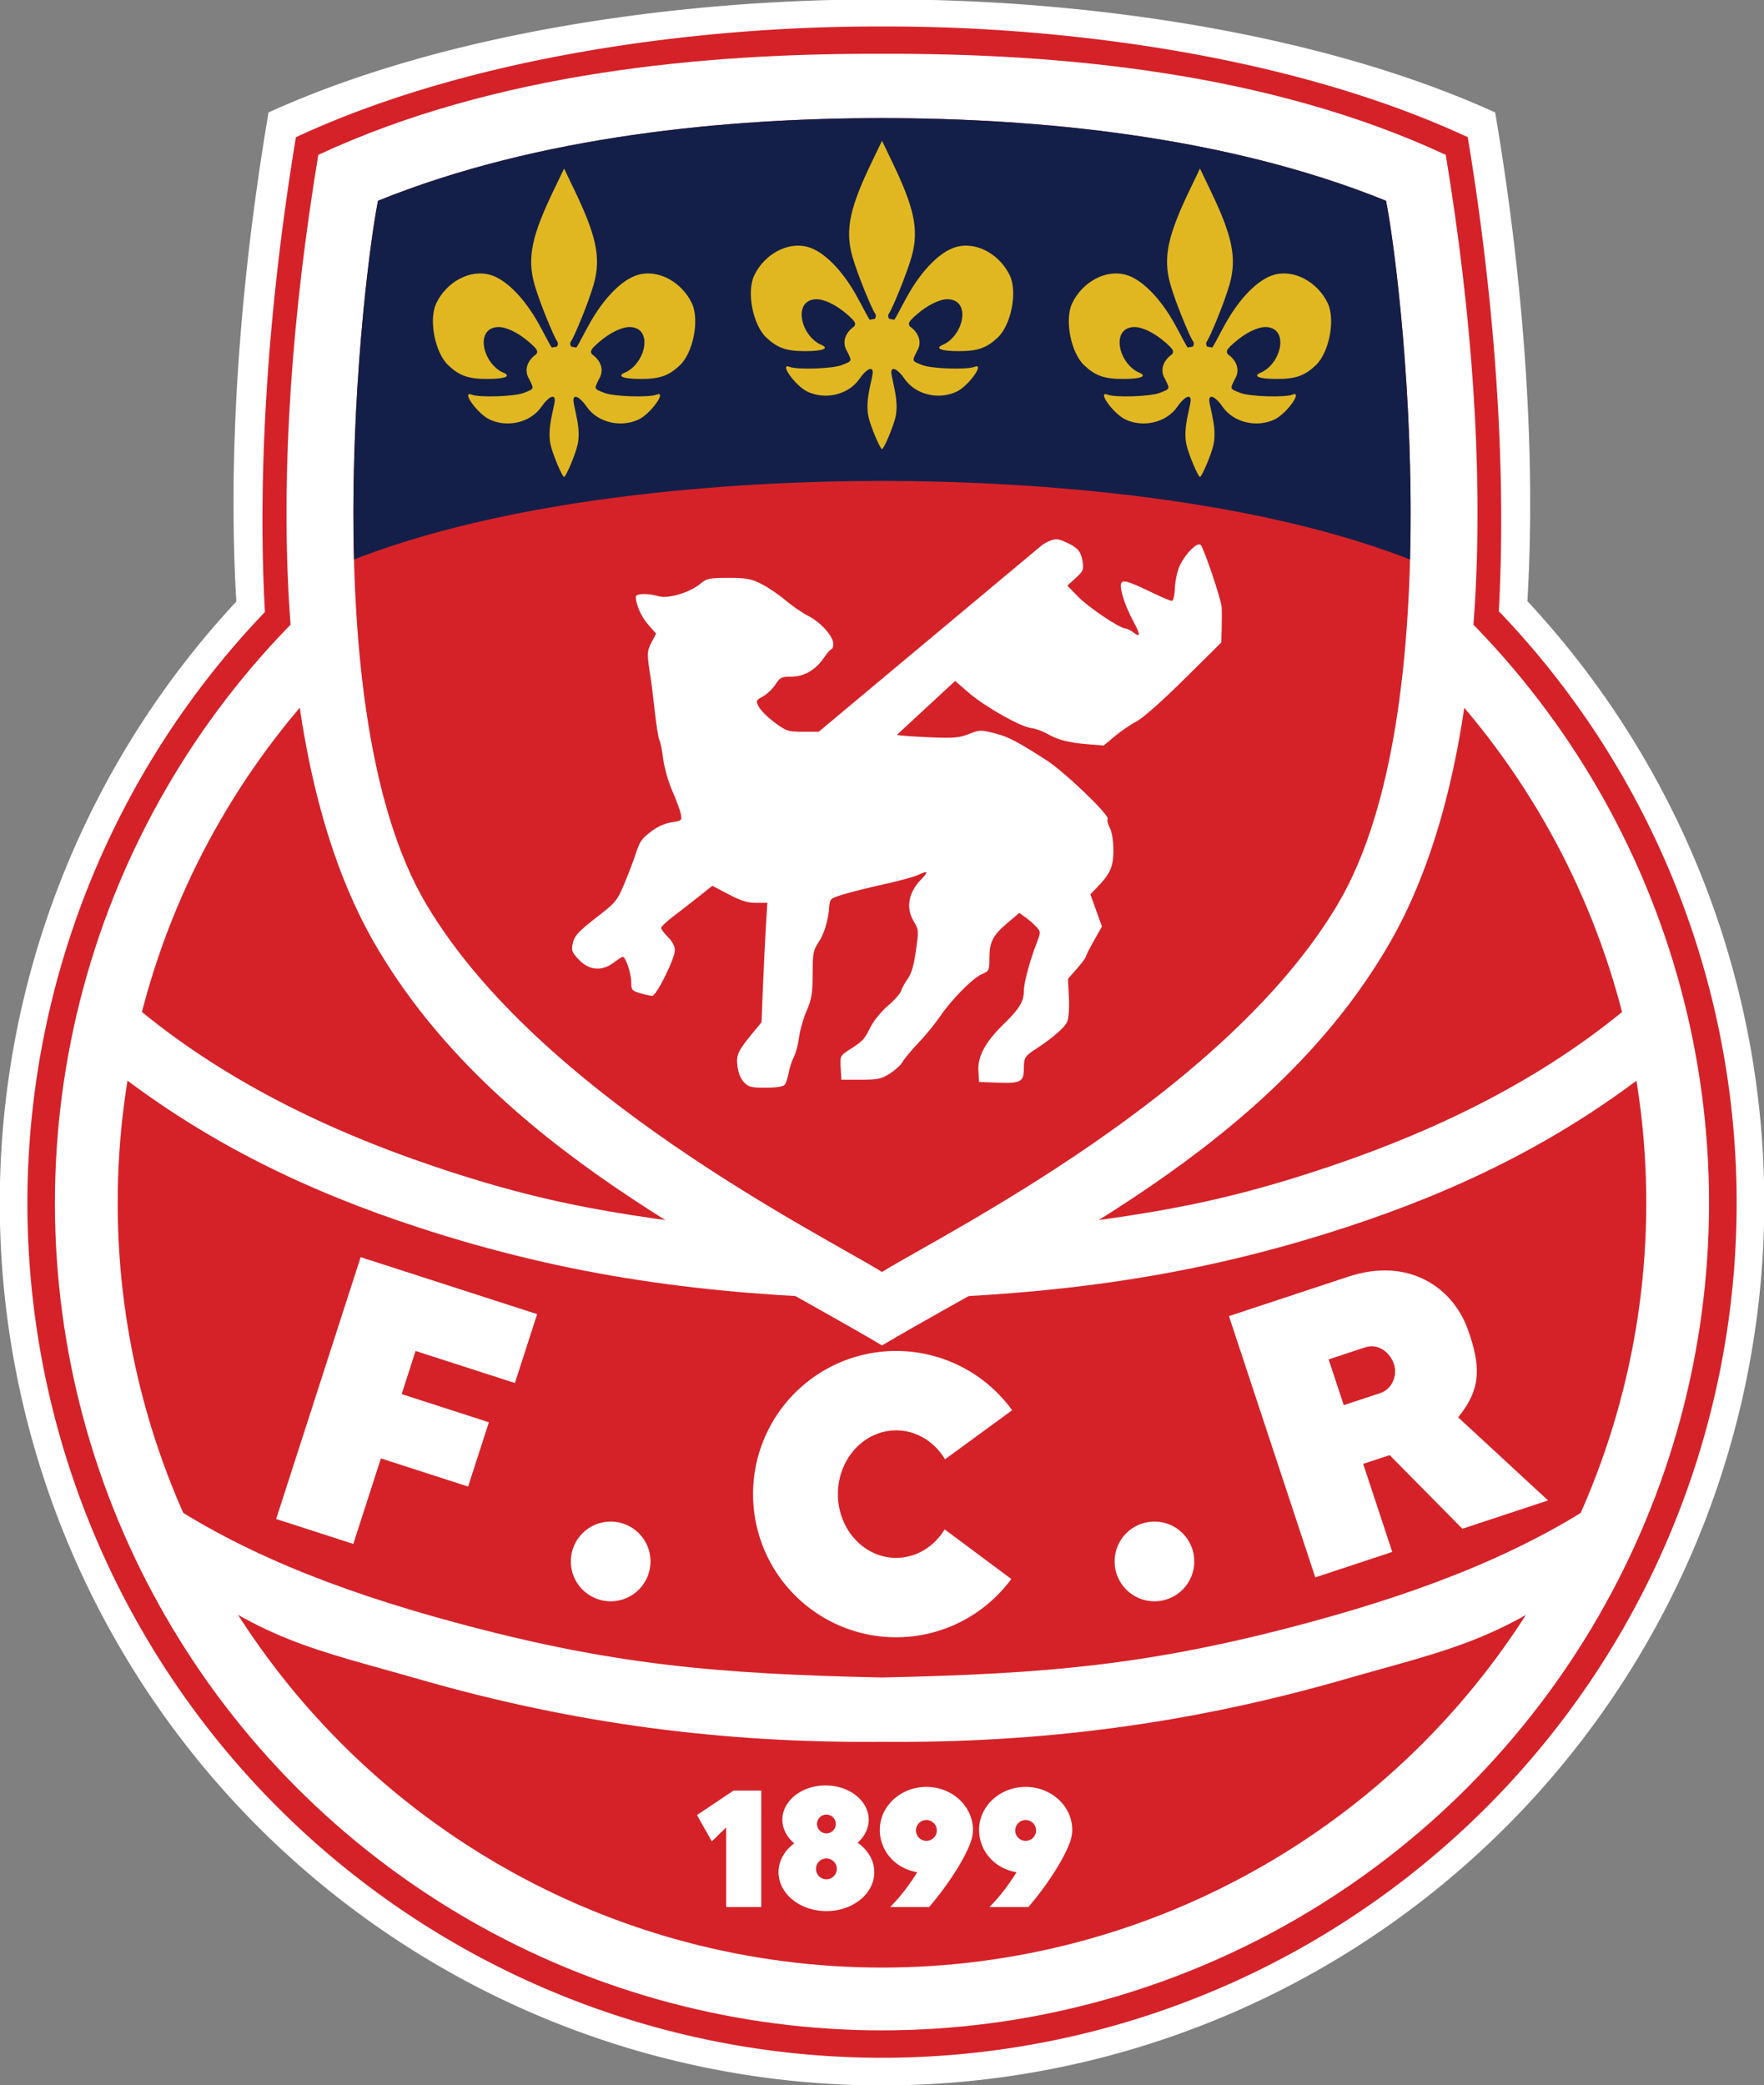 <svg viewBox="0 0 179.11 211.67" xmlns="http://www.w3.org/2000/svg"><rect x="0" y="0" width="179.11" height="211.67" fill="#808080" stroke="none"/><g stroke-width="1.135"><g transform="matrix(.881 0 0 .881 76.436 175.834)"><path d="m14.874-199.646c-21.383-.078-49.274 3.302-70.686 13.015-3.268 19.276-4.739 38.983-3.711 56.355a101.681 101.681 0 0 0 -27.264 69.281 101.681 101.681 0 0 0 101.681 101.681 101.681 101.681 0 0 0 101.681-101.681 101.681 101.681 0 0 0 -27.302-69.325c1.023-17.362-.448-37.052-3.714-56.311-21.411-9.712-49.302-13.093-70.685-13.015z" fill="#fff"></path><path d="m14.873-196.53c-20.428-.077-47.073 3.236-67.528 12.753-3.091 18.698-4.499 37.81-3.574 54.707a98.496 98.496 0 0 0 -27.374 68.075 98.496 98.496 0 0 0 98.496 98.496 98.496 98.496 0 0 0 98.497-98.496 98.496 98.496 0 0 0 -27.41-68.168c.914-16.875-.495-35.951-3.58-54.615-20.454-9.517-47.1-12.83-67.528-12.753z" fill="#d52228"></path></g><g><circle cx="89.553" cy="122.114" fill="#fff" r="83.977"></circle><circle cx="89.553" cy="122.114" fill="#d52228" r="77.604"></circle></g><g fill="#fff"><g transform="matrix(.881 0 0 .881 76.435 175.834)"><path d="m-69.692-27.938 1.571 8.407c11.514 9.03 17.406 9.895 29.733 13.439 17.986 5.171 35.18 7.348 53.282 7.192 18.102.156 35.296-2.021 53.282-7.192 12.327-3.544 18.219-4.409 29.733-13.439l1.571-8.407c-9.782 6.909-21.513 11.532-35.3 15.264-18.214 4.93-30.232 5.947-49.286 6.362-19.054-.415-31.071-1.433-49.285-6.362-13.787-3.732-25.518-8.355-35.3-15.264z"></path><path d="m12.927-49.918c-18.095-.516-33.877-2.479-51.658-8.314-12.187-3.999-24.551-9.665-36.278-19.136l2.596-7.315c10.021 8.733 22.18 14.929 35.713 19.494 15.693 5.293 24.346 5.876 42.548 8.192z"></path><path d="m16.861-49.918c18.095-.516 33.877-2.479 51.658-8.314 12.187-3.999 24.551-9.665 36.278-19.136l-2.596-7.315c-10.021 8.733-22.18 14.929-35.713 19.494-15.693 5.293-24.346 5.876-42.548 8.192z"></path></g><g transform="matrix(.881 0 0 .881 76.436 175.834)"><g><path d="m.973 20.134v-13.418h-3.194l-4.213 2.821 1.711 3.033 1.658-1.613v9.177z"></path><path d="m8.384 6.123a4.975 3.952 0 0 0 -4.975 3.953 4.975 3.952 0 0 0 1.372 2.722 5.519 4.483 0 0 0 -1.817 3.322 5.519 4.483 0 0 0 5.52 4.483 5.519 4.483 0 0 0 5.519-4.483 5.519 4.483 0 0 0 -1.923-3.401 4.975 3.952 0 0 0 1.28-2.643 4.975 3.952 0 0 0 -4.975-3.953zm.099 3.36a1.082 1.082 0 0 1 1.082 1.082 1.082 1.082 0 0 1 -1.082 1.082 1.082 1.082 0 0 1 -1.082-1.082 1.082 1.082 0 0 1 1.082-1.082zm0 5.056a1.2 1.2 0 0 1 1.2 1.2 1.2 1.2 0 0 1 -1.2 1.2 1.2 1.2 0 0 1 -1.2-1.2 1.2 1.2 0 0 1 1.2-1.2z"></path><path d="m20.006 6.294c-2.965 0-5.369 2.219-5.369 4.956.002 2.398 1.764 4.451 4.321 4.875-.858 1.373-1.846 2.707-3.125 4.01h4.486c1.872-2.172 3.358-4.473 4.124-5.979.766-1.506.93-2.202.931-2.906 0-2.737-2.404-4.956-5.369-4.956zm0 3.815a1.2 1.2 0 0 1 1.2 1.2 1.2 1.2 0 0 1 -1.2 1.2 1.2 1.2 0 0 1 -1.2-1.2 1.2 1.2 0 0 1 1.2-1.2z"></path><path d="m31.448 6.294c-2.965 0-5.369 2.219-5.369 4.956.002 2.398 1.764 4.451 4.321 4.875-.858 1.373-1.846 2.707-3.125 4.01h4.486c1.872-2.172 3.358-4.473 4.124-5.979.766-1.506.93-2.202.931-2.906 0-2.737-2.404-4.956-5.369-4.956zm0 3.815a1.2 1.2 0 0 1 1.2 1.2 1.2 1.2 0 0 1 -1.2 1.2 1.2 1.2 0 0 1 -1.2-1.2 1.2 1.2 0 0 1 1.2-1.2z"></path></g><g><circle cx="-16.381" cy="-19.684" r="4.593"></circle><circle cx="46.29" cy="-19.684" r="4.593"></circle><path d="m16.525-43.934a16.494 16.494 0 0 0 -16.495 16.495 16.494 16.494 0 0 0 16.495 16.494 16.494 16.494 0 0 0 13.269-6.716l-7.681-5.718a6.716 7.346 0 0 1 -5.588 3.286 6.716 7.346 0 0 1 -6.716-7.345 6.716 7.346 0 0 1 6.716-7.346 6.716 7.346 0 0 1 5.626 3.335l7.738-5.654a16.494 16.494 0 0 0 -13.364-6.83z"></path><path d="m-45.195-54.741-9.739 30.169 8.892 2.87 3.181-9.854 10.052 3.245 2.391-7.408-10.052-3.245 1.604-4.97 11.449 3.696 2.562-7.937z"></path><path d="m54.878-47.947 9.949 30.1 8.872-2.932-3.353-10.145 3.054-1.009 8.378 8.484 9.876-3.265-10.362-9.573c2.608-3.177 2.7-5.82 1.069-10.252-1.717-4.668-6.751-8.259-13.72-5.957zm11.489 4.987 4.181-1.382c1.559-.524 2.943.609 3.367 1.992.392 1.28-.25 2.845-1.625 3.279l-4.181 1.382z"></path></g></g></g><g transform="matrix(.881 0 0 .881 76.436 175.834)"><path d="m14.893-193.384c-20.428-.077-44.515 2.123-64.969 11.641-6.023 36.436-5.124 70.764 6.484 90.852 13.682 23.677 40.708 35.779 58.485 46.322 17.777-10.543 44.803-22.645 58.485-46.322 11.608-20.088 12.507-54.416 6.484-90.852-20.454-9.517-44.541-11.717-64.969-11.641z" fill="#fff"></path><path d="m14.893-185.976c-17.596.002-39.445 1.973-58.09 9.524-1.775 8.907-7.633 58.73 5.54 81.005 12.966 21.925 45.548 38.081 52.55 42.41 7.001-4.329 39.583-20.485 52.55-42.41 13.173-22.275 7.316-72.098 5.54-81.005-18.645-7.551-40.494-9.522-58.09-9.524z" fill="#d52228"></path><path d="m3.669-74.588c.15-.182.359-.807.465-1.389.105-.582.378-1.416.606-1.852.228-.437.495-1.449.594-2.249.099-.8.489-2.17.867-3.043.587-1.355.688-1.976.694-4.238.006-2.373.074-2.751.656-3.607.664-.977 1.139-2.55 1.264-4.184.067-.874.143-.939 1.658-1.4.873-.266 2.957-.784 4.63-1.153 1.673-.368 3.418-.839 3.876-1.047 1.25-.567 1.339-.466.425.482-1.492 1.547-1.792 3.323-.827 4.886.542.877.551 1.01.221 3.339-.24 1.692-.521 2.665-.931 3.219-.323.437-.668 1.061-.768 1.388-.099.327-.781 1.101-1.515 1.719-.734.619-1.631 1.712-1.995 2.43-.758 1.496-.864 1.611-2.403 2.612-1.125.731-1.137.755-1.058 2.116l.08 1.376h2.23c1.964 0 2.365-.085 3.355-.71.618-.39 1.272-.986 1.451-1.323.18-.337 1.005-1.327 1.833-2.201.829-.873 1.95-2.242 2.493-3.043 1.326-1.956 3.786-4.443 4.843-4.896.824-.353.86-.431.86-1.85 0-1.859.394-2.623 2.092-4.055l1.35-1.139.726.518c.399.285.96.777 1.247 1.094.509.563.51.604.043 1.814-.814 2.111-1.49 4.626-1.49 5.545 0 1.235-.512 2.072-2.382 3.895-2.075 2.023-2.965 3.698-2.857 5.376l.08 1.238 2.208.077c2.618.092 2.951-.098 2.951-1.687 0-1.17.137-1.391 1.351-2.177 1.909-1.236 3.38-2.51 3.648-3.161.173-.42.254-1.612.192-2.834l-.107-2.109 1.03-1.17c.566-.643 1.03-1.261 1.03-1.372 0-.111.418-.941.928-1.844l.928-1.642-.669-1.856-.669-1.856.556-.563c1.72-1.74 2.102-2.55 2.102-4.449 0-1.13-.156-2.13-.408-2.617-.224-.434-.337-.903-.251-1.042.259-.419-4.944-5.414-7.045-6.764-3.472-2.23-4.389-2.705-6.033-3.127-1.525-.391-1.688-.385-2.917.099-1.132.446-1.742.494-4.691.369-1.864-.079-3.486-.204-3.604-.277l6.71-6.206 1.554 1.346c1.851 1.603 5.946 3.924 7.199 4.079.491.061 1.307.348 1.814.638 1.278.732 2.461 1.042 4.664 1.223l1.89.155 1.285-1.076c.707-.592 1.831-1.358 2.499-1.702.719-.371 2.958-2.352 5.49-4.859l4.276-4.234.048-1.671c.027-.919.026-2-.002-2.402-.062-.907-2.051-6.803-2.42-7.171-.368-.368-1.713.948-2.384 2.334-.291.601-.55 1.749-.585 2.596-.037.896-.184 1.518-.357 1.518-.161 0-1.018-.351-1.905-.781-2.792-1.352-3.584-1.631-3.859-1.356-.371.371.248 2.48 1.305 4.452.897 1.674.887 1.97-.045 1.265-.282-.214-.658-.392-.835-.397-.662-.017-4.223-2.404-5.441-3.647l-1.264-1.29.962-.876c.889-.809.949-.957.791-1.946-.182-1.139-.565-1.573-1.928-2.186-.726-.327-1.232-.643-2.707.312l-23.318 19.479-2.448 2.051h-1.82c-1.709 0-1.907-.065-3.26-1.064-.792-.585-1.612-1.396-1.822-1.802-.369-.714-.354-.754.459-1.194.462-.25 1.11-.868 1.439-1.373.544-.835.711-.918 1.857-.918 1.483 0 2.787-.767 3.778-2.222.356-.522.736-.951.845-.952s.198-.272.198-.603c0-.878-1.452-2.496-2.897-3.228-.691-.35-1.869-1.16-2.618-1.799s-1.99-1.48-2.756-1.868c-1.208-.611-1.717-.705-3.817-.705-2.183 0-2.499.064-3.191.646-1.224 1.03-3.72 1.789-4.832 1.47-1.288-.369-2.643-.335-2.642.067.004.9.623 2.288 1.432 3.211l.901 1.029-.534 1.024c-.53 1.017-.537 1.327-.089 4.063.071.437.283 2.163.469 3.836.187 1.673.429 3.184.539 3.356.11.173.303 1.133.428 2.134.126 1.006.599 2.665 1.057 3.709.456 1.039.898 2.236.983 2.66.149.746.113.778-1.063.955-.755.113-1.635.503-2.316 1.026-1.216.933-1.334 1.111-1.896 2.828-.214.655-.773 2.11-1.242 3.233-.787 1.886-1.007 2.162-2.871 3.606-2.491 1.93-2.896 2.374-3.101 3.399-.136.682-.014.962.769 1.769 1.183 1.218 2.644 1.327 3.994.297.477-.364.944-.661 1.037-.661.327 0 .971 1.925.971 2.901 0 .913.074 1.006 1.023 1.291.563.169 1.191.306 1.396.306.484 0 2.608-4.278 2.608-5.251 0-.478-.283-1.023-.786-1.517-.433-.424-.79-.896-.794-1.048-.004-.152.618-.747 1.381-1.323.764-.576 2.093-1.608 2.953-2.295l1.565-1.249 1.873.984c1.421.747 2.185.984 3.169.984h1.296l-.174 2.91c-.096 1.601-.246 4.696-.334 6.879l-.16 3.969-.98 1.191c-1.747 2.122-1.944 2.546-1.796 3.858.084.746.365 1.446.741 1.847.533.568.834.645 2.512.645 1.203 0 2.007-.122 2.179-.331z" fill="#fff" stroke-width="1.135"></path><path d="m14.893-185.976c-17.596.002-39.445 1.973-58.09 9.524-.992 4.979-3.257 22.741-2.764 41.33.253-.098.502-.2.757-.296.596-.225 1.198-.445 1.806-.659.608-.214 1.222-.423 1.842-.627s1.244-.402 1.874-.596c.63-.194 1.264-.382 1.904-.566.639-.184 1.283-.362 1.931-.536s1.3-.343 1.956-.507 1.315-.324 1.977-.479c.662-.155 1.328-.305 1.996-.451.668-.146 1.339-.287 2.012-.424.673-.137 1.349-.27 2.026-.398.677-.128 1.356-.253 2.037-.373.68-.12 1.362-.236 2.044-.347s1.366-.219 2.049-.323c1.367-.208 2.736-.4 4.103-.577 1.367-.177 2.732-.34 4.091-.488 1.359-.149 2.713-.283 4.057-.405 1.344-.122 2.679-.231 4.001-.328 1.322-.097 2.631-.182 3.923-.256 1.292-.074 2.567-.136 3.822-.189 1.255-.053 2.49-.095 3.701-.129 1.211-.033 2.397-.058 3.556-.073s2.29-.023 3.39-.023c1.1 0 2.231.007 3.39.023 1.159.016 2.345.04 3.556.073 1.211.033 2.445.076 3.7.129 1.255.053 2.53.116 3.823.19 1.292.074 2.601.159 3.923.256 1.322.097 2.657.206 4.001.328s2.697.257 4.057.405c1.359.149 2.724.311 4.091.488 1.367.177 2.736.369 4.104.577.684.104 1.367.211 2.049.323.682.112 1.364.227 2.044.347.68.12 1.359.244 2.037.373.677.128 1.353.261 2.026.398.673.137 1.344.278 2.012.424.668.146 1.334.296 1.996.451.662.155 1.322.314 1.977.479s1.307.334 1.955.507 1.292.352 1.931.536c.639.184 1.274.372 1.904.566.63.194 1.255.392 1.874.596s1.233.413 1.841.627c.608.214 1.21.434 1.806.659.255.096.504.197.756.296.493-18.589-1.772-36.351-2.764-41.33-18.645-7.551-40.494-9.522-58.09-9.524z" fill="#131f49"></path><g fill="#e1b721" stroke-width="1.135" transform="translate(-.035)"><path d="m14.929-183.369-1.144 2.379c-2.486 5.168-3.179 7.788-2.266 10.979.611 2.135 2.264 6.092 2.598 6.528.157.205.113.467-.023.64-.194.025-.385.058-.573.099-.191-.189-.858-1.56-1.539-2.777-1.65-2.946-3.739-5.056-5.53-5.588-2.414-.717-5.116.864-6.254 3.263-.9 1.897-.155 5.703 1.401 7.159 1.288 1.205 2.306 1.559 4.488 1.559 2.067 0 2.922-.325 1.668-.802-2.274-1.183-3.073-5.068-.445-5.179.875-.037 2.307.609 3.629 1.769.867.761 1.012.978.798 1.346-.729.511-1.133 1.178-1.134 1.87.001.353.106.702.311 1.029.004.007.007.014.01.021.57 1.142.557 1.075-.627 1.549-1.093.437-5.175.548-6.011.21-1.282-.518.655 2.194 2.047 2.855 2.017.957 4.704.402 6.006-1.489.774-1.123 1.588-1.547 1.513-.618-.023.291-.277 1.28-.441 2.197-.2 1.122-.212 2.046-.038 2.825.259 1.154 1.348 3.704 1.555 3.704s1.296-2.55 1.555-3.704c.175-.779.162-1.703-.038-2.825-.164-.917-.417-1.906-.441-2.197-.075-.93.739-.505 1.513.618 1.303 1.891 3.989 2.446 6.006 1.489 1.392-.66 3.329-3.372 2.047-2.855-.836.338-4.918.227-6.011-.21-1.184-.474-1.197-.407-.627-1.549.004-.007.007-.014.01-.021.205-.327.31-.676.311-1.029-0-.692-.405-1.359-1.134-1.87-.214-.368-.069-.584.798-1.346 1.322-1.161 2.754-1.806 3.629-1.769 2.628.111 1.829 3.996-.445 5.179-1.254.477-.399.802 1.668.802 2.182 0 3.2-.354 4.488-1.559 1.557-1.456 2.302-5.262 1.401-7.159-1.139-2.4-3.841-3.98-6.254-3.263-1.791.532-3.88 2.643-5.53 5.588-.682 1.217-1.349 2.588-1.539 2.777-.187-.041-.378-.075-.573-.099-.135-.173-.18-.435-.023-.64.334-.437 1.987-4.393 2.598-6.528.913-3.19.22-5.81-2.266-10.979z"></path><path d="m-21.713-180.165-1.144 2.379c-2.486 5.168-3.179 7.788-2.266 10.979.611 2.135 2.264 6.092 2.598 6.528.157.205.113.467-.023.64-.194.025-.385.058-.573.099-.191-.189-.858-1.56-1.539-2.777-1.65-2.946-3.739-5.056-5.53-5.588-2.414-.717-5.116.864-6.254 3.263-.9 1.897-.155 5.703 1.401 7.159 1.288 1.205 2.306 1.559 4.488 1.559 2.067 0 2.922-.325 1.668-.802-2.274-1.183-3.073-5.068-.445-5.179.875-.037 2.307.609 3.629 1.769.867.761 1.012.978.798 1.346-.729.511-1.133 1.178-1.134 1.87.001.353.106.702.311 1.029.004.007.007.014.01.021.57 1.142.557 1.075-.627 1.549-1.093.437-5.175.548-6.011.21-1.282-.518.655 2.194 2.047 2.855 2.017.957 4.704.402 6.006-1.489.774-1.123 1.588-1.547 1.513-.618-.023.291-.277 1.28-.441 2.197-.2 1.122-.212 2.046-.038 2.825.259 1.154 1.348 3.704 1.555 3.704s1.296-2.55 1.555-3.704c.175-.779.162-1.703-.038-2.825-.164-.917-.417-1.906-.441-2.197-.075-.93.739-.505 1.513.618 1.303 1.891 3.989 2.446 6.006 1.489 1.392-.66 3.329-3.372 2.047-2.855-.836.338-4.918.227-6.011-.21-1.184-.474-1.197-.407-.627-1.549.004-.007.007-.014.01-.021.205-.327.31-.676.311-1.029-0-.692-.405-1.359-1.134-1.87-.214-.368-.069-.584.798-1.346 1.322-1.161 2.754-1.806 3.629-1.769 2.628.111 1.829 3.996-.445 5.179-1.254.477-.399.802 1.668.802 2.182 0 3.2-.354 4.488-1.559 1.557-1.456 2.302-5.262 1.401-7.159-1.139-2.4-3.841-3.98-6.254-3.263-1.791.532-3.88 2.643-5.53 5.588-.682 1.217-1.349 2.588-1.539 2.777-.187-.041-.378-.075-.573-.099-.135-.173-.18-.435-.023-.64.334-.437 1.987-4.393 2.598-6.528.913-3.19.22-5.81-2.266-10.979z"></path><path d="m51.571-180.165 1.144 2.379c2.486 5.168 3.179 7.788 2.266 10.979-.611 2.135-2.264 6.092-2.598 6.528-.157.205-.113.467.023.64.194.025.385.058.573.099.191-.189.858-1.56 1.539-2.777 1.65-2.946 3.739-5.056 5.53-5.588 2.414-.717 5.116.864 6.254 3.263.9 1.897.155 5.703-1.401 7.159-1.288 1.205-2.306 1.559-4.488 1.559-2.067 0-2.922-.325-1.668-.802 2.274-1.183 3.073-5.068.445-5.179-.875-.037-2.307.609-3.629 1.769-.867.761-1.012.978-.798 1.346.729.511 1.133 1.178 1.134 1.87-.001.353-.106.702-.311 1.029-.004.007-.007.014-.01.021-.57 1.142-.557 1.075.627 1.549 1.093.437 5.175.548 6.011.21 1.282-.518-.655 2.194-2.047 2.855-2.017.957-4.704.402-6.006-1.489-.774-1.123-1.588-1.547-1.513-.618.023.291.277 1.28.441 2.197.2 1.122.212 2.046.038 2.825-.259 1.154-1.348 3.704-1.555 3.704s-1.296-2.55-1.555-3.704c-.175-.779-.162-1.703.038-2.825.164-.917.417-1.906.441-2.197.075-.93-.739-.505-1.513.618-1.303 1.891-3.989 2.446-6.006 1.489-1.392-.66-3.329-3.372-2.047-2.855.836.338 4.918.227 6.011-.21 1.184-.474 1.197-.407.627-1.549-.004-.007-.007-.014-.01-.021-.205-.327-.31-.676-.311-1.029 0-.692.405-1.359 1.134-1.87.214-.368.069-.584-.798-1.346-1.322-1.161-2.754-1.806-3.629-1.769-2.628.111-1.829 3.996.445 5.179 1.254.477.399.802-1.668.802-2.182 0-3.2-.354-4.488-1.559-1.557-1.456-2.302-5.262-1.401-7.159 1.139-2.4 3.841-3.98 6.254-3.263 1.791.532 3.88 2.643 5.53 5.588.682 1.217 1.349 2.588 1.539 2.777.187-.041.378-.075.573-.099.135-.173.18-.435.023-.64-.334-.437-1.987-4.393-2.598-6.528-.913-3.19-.22-5.81 2.266-10.979z"></path></g></g></g></svg>